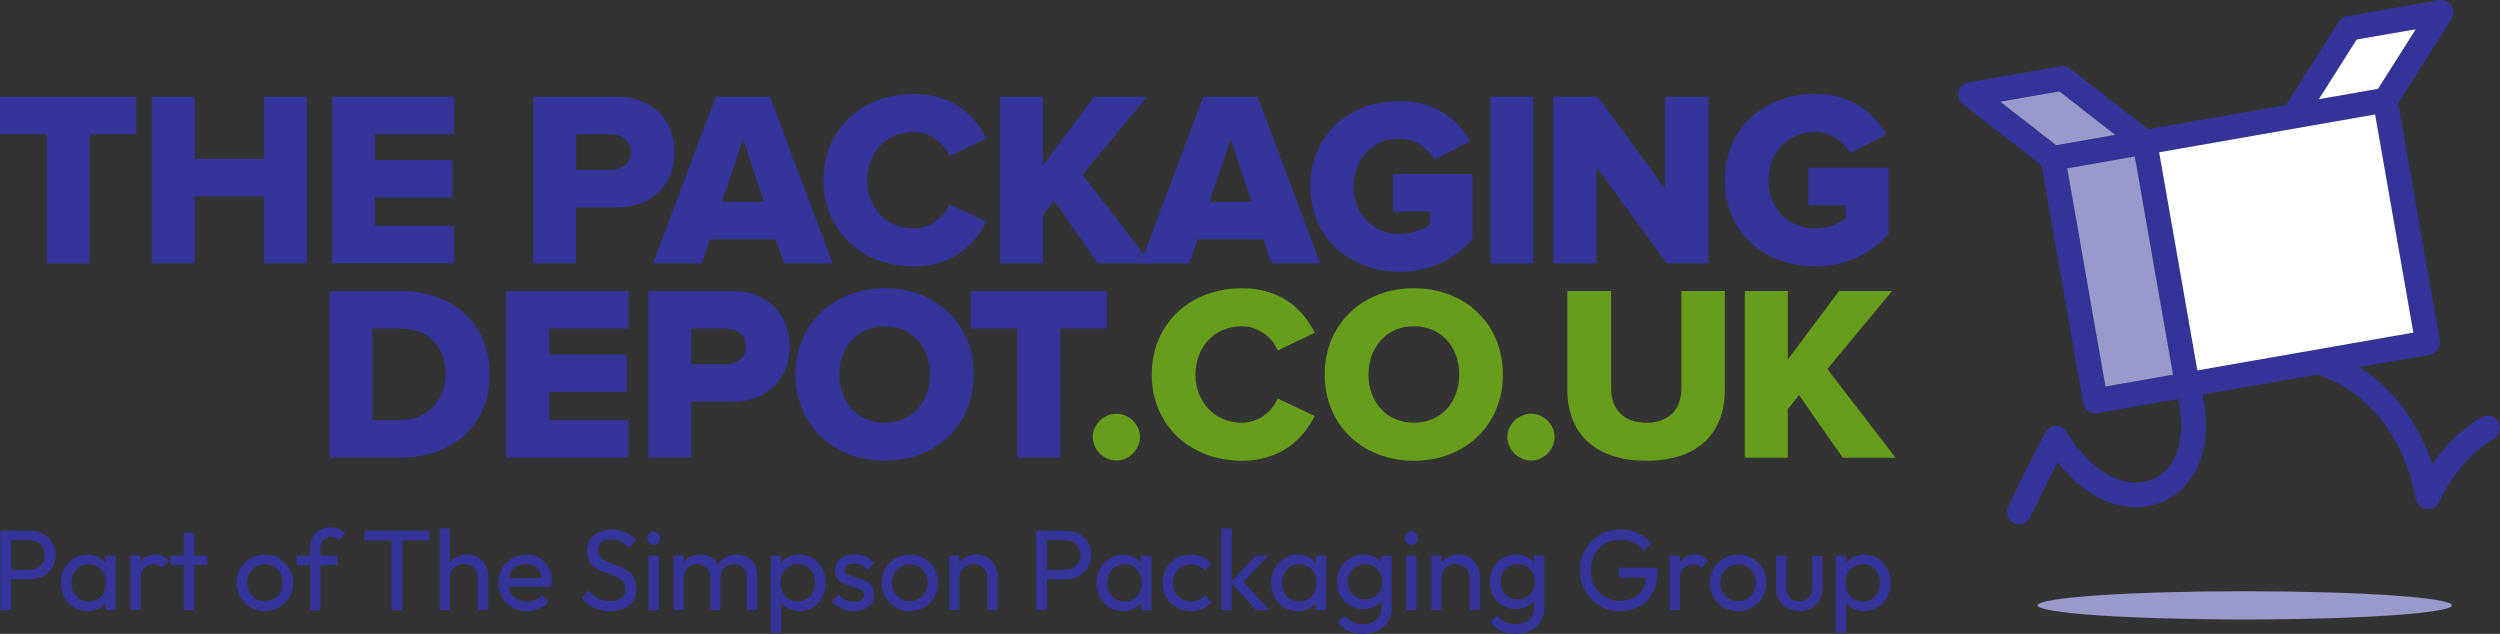 <?xml version="1.0" encoding="UTF-8"?><svg id="a" xmlns="http://www.w3.org/2000/svg" viewBox="0 0 371.56 94.21"><rect x="0" y="0" width="371.56" height="94.21" fill="#333333" stroke="none"/><defs><style>.b{fill:#679d1a;}.c{fill:#fff;}.d{fill:#99c;}.e{fill:#339;}</style></defs><path class="b" d="M162.41,64.95c0-1.86,1.63-3.46,3.53-3.46s3.49,1.6,3.49,3.46-1.6,3.49-3.49,3.49-3.53-1.6-3.53-3.49Z"/><path class="b" d="M171.18,55.66c0-7.65,5.79-12.82,13.41-12.82,5.98,0,9.21,3.38,10.81,6.61l-5.5,2.64c-.82-1.97-2.94-3.6-5.31-3.6-4.05,0-6.91,3.08-6.91,7.17s2.86,7.17,6.91,7.17c2.38,0,4.49-1.63,5.31-3.6l5.5,2.6c-1.6,3.16-4.83,6.65-10.81,6.65-7.62,0-13.41-5.2-13.41-12.82Z"/><path class="b" d="M196.88,55.66c0-7.54,5.68-12.82,13.26-12.82s13.23,5.28,13.23,12.82-5.65,12.82-13.23,12.82-13.26-5.28-13.26-12.82Zm19.99,0c0-4.05-2.64-7.17-6.72-7.17s-6.76,3.12-6.76,7.17,2.67,7.17,6.76,7.17,6.72-3.16,6.72-7.17Z"/><path class="b" d="M224.03,64.95c0-1.86,1.63-3.46,3.53-3.46s3.49,1.6,3.49,3.46-1.6,3.49-3.49,3.49-3.53-1.6-3.53-3.49Z"/><path class="b" d="M232.95,58v-14.75h6.5v14.53c0,2.93,1.78,5.05,5.24,5.05s5.2-2.12,5.2-5.05v-14.53h6.46v14.71c0,6.17-3.71,10.51-11.66,10.51s-11.74-4.38-11.74-10.48Z"/><path class="b" d="M273.88,68.03l-6.5-9.32-1.67,2.08v7.24h-6.39v-24.78h6.39v10.18l7.62-10.18h7.88l-9.62,11.59,10.14,13.19h-7.84Z"/><path class="d" d="M364.41,89.97c0,1.16-13.78,2.1-30.79,2.1s-30.79-.94-30.79-2.1,13.78-2.1,30.79-2.1,30.79,.94,30.79,2.1Z"/><path class="e" d="M6.95,39.15V19.95H0v-5.57H20.25v5.57h-6.91v19.21H6.95Z"/><path class="e" d="M39.23,39.15v-9.96h-10.29v9.96h-6.39V14.37h6.39v9.25h10.29V14.37h6.39v24.78h-6.39Z"/><path class="e" d="M49.33,39.15V14.37h18.17v5.57h-11.78v3.86h11.52v5.57h-11.52v4.2h11.78v5.57h-18.17Z"/><path class="e" d="M79.23,39.15V14.37h12.41c5.57,0,8.62,3.75,8.62,8.25s-3.05,8.21-8.62,8.21h-6.02v8.32h-6.39Zm14.53-16.53c0-1.71-1.37-2.67-3.08-2.67h-5.05v5.31h5.05c1.71,0,3.08-.97,3.08-2.64Z"/><path class="e" d="M116.53,39.15l-1.23-3.57h-9.77l-1.23,3.57h-7.24l9.32-24.78h8.06l9.32,24.78h-7.24Zm-6.09-18.46l-3.16,9.32h6.28l-3.12-9.32Z"/><path class="e" d="M122.39,26.78c0-7.65,5.8-12.82,13.41-12.82,5.98,0,9.21,3.38,10.81,6.61l-5.5,2.64c-.82-1.97-2.93-3.6-5.31-3.6-4.05,0-6.91,3.08-6.91,7.17s2.86,7.17,6.91,7.17c2.38,0,4.49-1.63,5.31-3.6l5.5,2.6c-1.6,3.16-4.83,6.65-10.81,6.65-7.62,0-13.41-5.2-13.41-12.82Z"/><path class="e" d="M163.18,39.15l-6.5-9.32-1.67,2.08v7.24h-6.39V14.37h6.39v10.18l7.62-10.18h7.88l-9.62,11.59,10.14,13.19h-7.84Z"/><path class="e" d="M189,39.15l-1.23-3.57h-9.77l-1.23,3.57h-7.24l9.32-24.78h8.06l9.32,24.78h-7.24Zm-6.09-18.46l-3.16,9.32h6.28l-3.12-9.32Z"/><path class="e" d="M194.75,27.69c0-7.79,5.95-12.67,13.26-12.67,5.47,0,8.78,2.9,10.47,5.95l-5.29,2.76c-.92-1.62-2.79-3.12-5.18-3.12-4.01,0-6.83,3.05-6.83,7.09s2.83,7.09,6.83,7.09c1.8,0,3.64-.73,4.52-1.47v-1.91h-5.51v-5.55h11.83v9.74c-2.61,2.9-6.21,4.78-10.84,4.78-7.31,0-13.26-4.89-13.26-12.68Z"/><path class="e" d="M221.5,39.15V14.37h6.39v24.78h-6.39Z"/><path class="e" d="M247.73,39.15l-10.48-14.34v14.34h-6.39V14.37h6.58l10.03,13.63V14.37h6.43v24.78h-6.17Z"/><path class="e" d="M256.34,26.78c0-7.88,6.02-12.82,13.41-12.82,5.53,0,8.88,2.94,10.59,6.02l-5.35,2.79c-.93-1.63-2.82-3.16-5.24-3.16-4.05,0-6.91,3.08-6.91,7.17s2.86,7.17,6.91,7.17c1.82,0,3.68-.74,4.57-1.49v-1.93h-5.57v-5.61h11.96v9.84c-2.64,2.94-6.28,4.83-10.96,4.83-7.39,0-13.41-4.94-13.41-12.82Z"/><path class="e" d="M48.97,68.03v-24.78h10.4c7.8,0,13.41,4.68,13.41,12.37s-5.61,12.41-13.37,12.41h-10.44Zm17.27-12.41c0-3.83-2.3-6.8-6.84-6.8h-4.05v13.63h4.01c4.35,0,6.87-3.16,6.87-6.84Z"/><path class="e" d="M75.23,68.03v-24.78h18.17v5.57h-11.78v3.86h11.52v5.57h-11.52v4.2h11.78v5.57h-18.17Z"/><path class="e" d="M96.36,68.03v-24.78h12.41c5.57,0,8.62,3.75,8.62,8.25s-3.05,8.21-8.62,8.21h-6.02v8.32h-6.39Zm14.53-16.53c0-1.71-1.37-2.67-3.08-2.67h-5.05v5.31h5.05c1.71,0,3.08-.97,3.08-2.64Z"/><path class="e" d="M118.24,55.66c0-7.54,5.68-12.82,13.26-12.82s13.23,5.28,13.23,12.82-5.65,12.82-13.23,12.82-13.26-5.28-13.26-12.82Zm19.99,0c0-4.05-2.64-7.17-6.72-7.17s-6.76,3.12-6.76,7.17,2.67,7.17,6.76,7.17,6.72-3.16,6.72-7.17Z"/><path class="e" d="M151.19,68.03v-19.21h-6.95v-5.57h20.25v5.57h-6.91v19.21h-6.39Z"/><path class="e" d="M371.34,62.75c-.48-.9-1.59-1.24-2.48-.76-.2,.11-4.02,2.18-7.36,7-2.32-7-6.53-11.69-10.83-14.43l10.45-1.83c1-.18,1.67-1.13,1.49-2.13l-6.18-35.27,7.93-12.51c.39-.61,.38-1.4-.02-2-.4-.6-1.13-.91-1.84-.79l-13.67,2.37c-.51,.09-.96,.39-1.24,.83l-7.84,12.38-20.49,3.59-11.58-9c-.41-.32-.93-.45-1.45-.36l-13.66,2.4c-.72,.13-1.29,.66-1.46,1.37-.18,.71,.08,1.45,.65,1.89l11.66,9.07,6.19,35.34c.08,.48,.36,.91,.75,1.19,.31,.22,.68,.33,1.06,.33,.11,0,.21,0,.32-.03l11.98-2.1c1.28,5.77-.18,10.41-3.83,11.95-3.38,1.43-8.62-.2-12.7-7.06-.34-.57-.98-.9-1.62-.9-.66,.02-1.26,.39-1.58,.97-2.25,4.2-5.52,10.95-5.55,11.02-.44,.91-.06,2.01,.85,2.45,.26,.12,.53,.18,.8,.18,.68,0,1.34-.38,1.66-1.04,.03-.05,2.1-4.35,4.07-8.18,4.99,6.48,11.19,7.75,15.51,5.93,4.1-1.73,7.98-6.93,6.02-15.97l17.02-2.98c2.32,.7,12.04,4.42,14.68,18.51,.15,.79,.79,1.39,1.58,1.49,.08,0,.15,.01,.23,.01,.71,0,1.37-.41,1.67-1.07,3.01-6.58,8.02-9.34,8.06-9.37,.9-.47,1.24-1.59,.76-2.48Zm-44.76-7.7l-5.68-32.42,32.1-5.62,5.68,32.42-32.1,5.62Zm23.68-49.18l8.78-1.52-5.61,8.85-8.79,1.54,5.62-8.87Zm-44.19,7.71l8.3,6.46-8.78,1.54-8.3-6.46,8.78-1.54Zm1.17,11.44l10.04-1.76,5.68,32.42s-10.04,1.76-10.04,1.76l-5.68-32.42Z"/><path class="c" d="M326.58,55.05l-5.68-32.42,32.1-5.62,5.68,32.42-32.1,5.62Zm23.68-49.18l8.78-1.52-5.61,8.85-8.79,1.54,5.62-8.87Z"/><path class="d" d="M306.07,13.58l8.3,6.46-8.78,1.54-8.3-6.46,8.78-1.54Zm1.17,11.44l10.04-1.76,5.68,32.42s-10.04,1.76-10.04,1.76l-5.68-32.42Z"/><g><path class="e" d="M.06,90.66v-11.8H1.66v11.8H.06Zm1.07-4.59v-1.39h3.21c.44,0,.84-.09,1.18-.27s.62-.44,.82-.77c.2-.33,.3-.72,.3-1.17s-.1-.84-.3-1.17c-.2-.33-.47-.58-.82-.76s-.74-.27-1.18-.27H1.13v-1.39h3.3c.73,0,1.38,.15,1.95,.44,.58,.29,1.03,.71,1.37,1.25s.5,1.18,.5,1.91-.17,1.36-.5,1.9-.79,.96-1.37,1.26c-.58,.29-1.23,.44-1.95,.44H1.13Z"/><path class="e" d="M12.98,90.83c-.75,0-1.42-.18-2.01-.55-.6-.37-1.07-.87-1.41-1.5s-.52-1.35-.52-2.14,.17-1.51,.52-2.14,.82-1.14,1.41-1.51,1.27-.56,2.01-.56c.61,0,1.16,.13,1.64,.38,.48,.25,.87,.61,1.16,1.05,.29,.45,.46,.97,.49,1.56v2.43c-.03,.58-.2,1.09-.48,1.55-.29,.45-.68,.81-1.16,1.06-.49,.26-1.04,.38-1.65,.38Zm.25-1.45c.76,0,1.37-.26,1.84-.77,.46-.52,.7-1.18,.7-1.98,0-.54-.11-1.03-.32-1.44-.22-.42-.51-.75-.89-.98s-.82-.35-1.33-.35-.96,.12-1.35,.36c-.39,.24-.7,.56-.92,.98-.22,.41-.33,.89-.33,1.42s.11,1.02,.33,1.44c.22,.41,.53,.74,.93,.98,.4,.24,.85,.36,1.36,.36Zm2.43,1.28v-2.18l.29-1.97-.29-1.95v-1.97h1.55v8.08h-1.55Z"/><path class="e" d="M19.36,90.66v-8.08h1.53v8.08h-1.53Zm1.53-4.59l-.58-.27c0-1.03,.24-1.85,.71-2.46s1.16-.92,2.06-.92c.41,0,.78,.07,1.1,.21,.33,.14,.63,.38,.92,.71l-1,1.04c-.17-.18-.36-.31-.56-.39-.2-.08-.44-.12-.71-.12-.57,0-1.03,.18-1.39,.54s-.54,.92-.54,1.67Z"/><path class="e" d="M25.32,83.98v-1.39h5.51v1.39h-5.51Zm1.99,6.68v-11.46h1.53v11.46h-1.53Z"/><path class="e" d="M39.35,90.83c-.78,0-1.49-.19-2.12-.56s-1.14-.88-1.51-1.52c-.37-.64-.56-1.36-.56-2.15s.19-1.49,.56-2.12c.37-.63,.88-1.13,1.51-1.5s1.34-.56,2.12-.56,1.51,.18,2.15,.55,1.15,.87,1.52,1.5c.37,.64,.56,1.34,.56,2.12s-.19,1.51-.56,2.15c-.37,.64-.88,1.15-1.52,1.52s-1.36,.56-2.15,.56Zm0-1.48c.52,0,.98-.12,1.38-.36,.4-.24,.71-.56,.94-.98,.23-.41,.34-.89,.34-1.42s-.12-.99-.35-1.39c-.23-.41-.54-.73-.94-.96-.39-.23-.85-.35-1.37-.35s-.95,.12-1.34,.35c-.4,.23-.71,.55-.94,.96-.23,.41-.34,.87-.34,1.39s.11,1.01,.34,1.42c.23,.41,.54,.74,.94,.98,.4,.24,.84,.36,1.34,.36Z"/><path class="e" d="M44.11,83.98v-1.39h6.09v1.39h-6.09Zm1.97,6.68v-9.28c0-.59,.13-1.11,.39-1.56s.62-.81,1.09-1.07c.46-.26,1-.39,1.61-.39,.46,0,.87,.08,1.21,.24,.34,.16,.65,.39,.94,.7l-1,.99c-.15-.16-.31-.28-.49-.36-.18-.08-.4-.12-.66-.12-.49,0-.86,.14-1.13,.42-.27,.28-.4,.67-.4,1.16v9.28h-1.55Z"/><path class="e" d="M54.19,80.33v-1.46h9.61v1.46h-9.61Zm4,10.34v-11.46h1.62v11.46h-1.62Z"/><path class="e" d="M65.34,90.66v-12.14h1.53v12.14h-1.53Zm5.69,0v-4.71c0-.61-.19-1.12-.57-1.51-.38-.4-.88-.6-1.49-.6-.41,0-.77,.09-1.09,.27s-.57,.43-.75,.75-.27,.68-.27,1.09l-.63-.36c0-.61,.14-1.16,.41-1.63,.27-.48,.65-.85,1.14-1.13,.49-.28,1.04-.42,1.65-.42s1.15,.14,1.62,.41c.47,.27,.84,.65,1.11,1.14s.41,1.05,.41,1.68v5.01h-1.55Z"/><path class="e" d="M78.31,90.83c-.82,0-1.54-.18-2.18-.55-.64-.37-1.15-.87-1.52-1.5-.37-.63-.56-1.35-.56-2.16s.18-1.51,.55-2.14c.37-.63,.87-1.14,1.5-1.5s1.33-.55,2.12-.55c.74,0,1.39,.17,1.97,.51,.58,.34,1.03,.81,1.35,1.41,.32,.6,.48,1.29,.48,2.06,0,.11,0,.24-.02,.37s-.03,.27-.07,.43h-6.82v-1.28h6l-.56,.49c0-.54-.1-1.01-.29-1.39-.19-.38-.46-.67-.82-.88-.35-.21-.78-.31-1.27-.31s-.98,.11-1.38,.34c-.4,.23-.7,.54-.92,.95-.22,.41-.32,.89-.32,1.45s.11,1.06,.34,1.49c.23,.42,.55,.75,.97,.99,.42,.23,.9,.35,1.44,.35,.45,0,.87-.08,1.25-.24,.38-.16,.71-.4,.98-.71l.99,1c-.4,.45-.87,.8-1.43,1.04-.56,.24-1.15,.36-1.79,.36Z"/><path class="e" d="M90.57,90.83c-.92,0-1.71-.17-2.36-.51s-1.24-.83-1.75-1.48l1.09-1.09c.37,.52,.8,.92,1.29,1.18,.49,.27,1.09,.4,1.8,.4s1.27-.15,1.69-.46c.42-.31,.64-.72,.64-1.26,0-.44-.1-.8-.31-1.07-.21-.27-.48-.5-.82-.67s-.71-.33-1.12-.47c-.41-.14-.82-.29-1.22-.45-.41-.16-.78-.37-1.13-.62-.35-.25-.62-.57-.82-.96-.2-.39-.31-.89-.31-1.5,0-.67,.16-1.24,.48-1.71,.32-.47,.77-.83,1.33-1.09,.56-.25,1.19-.38,1.9-.38,.77,0,1.46,.15,2.07,.45,.61,.3,1.11,.69,1.5,1.18l-1.09,1.09c-.35-.41-.73-.71-1.13-.92-.4-.2-.86-.31-1.39-.31-.63,0-1.14,.14-1.51,.42-.37,.28-.56,.67-.56,1.17,0,.4,.1,.72,.31,.96,.21,.24,.48,.45,.82,.62,.34,.17,.72,.33,1.13,.47,.41,.14,.82,.3,1.23,.47,.41,.17,.78,.39,1.12,.65,.34,.26,.61,.6,.82,1.01,.21,.41,.31,.93,.31,1.56,0,1.04-.36,1.86-1.08,2.45s-1.7,.88-2.93,.88Z"/><path class="e" d="M97.16,80.97c-.28,0-.52-.09-.7-.28-.18-.19-.27-.42-.27-.71s.09-.5,.27-.69c.18-.19,.41-.28,.7-.28s.52,.09,.7,.28c.18,.19,.27,.42,.27,.69s-.09,.52-.27,.71c-.18,.19-.41,.28-.7,.28Zm-.78,9.69v-8.08h1.55v8.08h-1.55Z"/><path class="e" d="M100.1,90.66v-8.08h1.53v8.08h-1.53Zm5.46,0v-4.88c0-.6-.18-1.07-.55-1.42s-.83-.52-1.39-.52c-.37,0-.71,.08-1,.24-.29,.16-.53,.38-.71,.66s-.27,.63-.27,1.04l-.63-.32c0-.61,.13-1.14,.4-1.6s.63-.81,1.1-1.06c.46-.25,.99-.38,1.56-.38s1.08,.12,1.54,.37c.46,.25,.82,.6,1.09,1.05,.27,.45,.4,.99,.4,1.62v5.2h-1.53Zm5.46,0v-4.88c0-.6-.18-1.07-.55-1.42s-.82-.52-1.37-.52c-.37,0-.71,.08-1.01,.24-.3,.16-.54,.38-.72,.66s-.27,.63-.27,1.04l-.87-.32c.03-.62,.2-1.16,.5-1.61,.3-.45,.69-.8,1.16-1.05,.48-.25,1-.38,1.56-.38s1.12,.12,1.58,.37c.46,.25,.84,.6,1.11,1.05,.28,.45,.42,1,.42,1.63v5.18h-1.55Z"/><path class="e" d="M114.55,94.04v-11.46h1.53v2.12l-.29,1.96,.29,1.97v5.41h-1.53Zm4.25-3.21c-.61,0-1.16-.13-1.66-.38-.49-.25-.89-.61-1.18-1.06-.29-.45-.46-.97-.49-1.55v-2.43c.03-.59,.2-1.11,.5-1.56,.3-.45,.7-.8,1.19-1.05s1.04-.38,1.64-.38c.74,0,1.4,.19,2,.56,.59,.37,1.06,.88,1.4,1.51s.51,1.35,.51,2.14-.17,1.51-.51,2.14-.81,1.14-1.4,1.5c-.6,.37-1.26,.55-2,.55Zm-.25-1.45c.51,0,.96-.12,1.34-.36s.69-.56,.91-.98c.22-.41,.33-.89,.33-1.44s-.11-1.01-.33-1.42c-.22-.41-.52-.74-.91-.98-.39-.24-.83-.36-1.34-.36s-.94,.12-1.33,.36c-.39,.24-.69,.56-.9,.98-.22,.41-.32,.89-.32,1.44s.1,1.01,.31,1.42c.21,.41,.51,.74,.9,.98,.39,.24,.84,.36,1.33,.36Z"/><path class="e" d="M126.93,90.83c-.45,0-.88-.06-1.29-.18s-.78-.29-1.11-.51c-.33-.22-.63-.48-.88-.79l.99-.99c.29,.36,.63,.63,1.02,.81s.82,.26,1.29,.26,.84-.08,1.1-.25c.26-.16,.39-.39,.39-.69s-.1-.52-.31-.69c-.21-.16-.48-.3-.81-.41-.33-.11-.68-.21-1.05-.31-.37-.1-.72-.24-1.05-.41-.33-.17-.6-.41-.81-.71-.21-.3-.31-.69-.31-1.18s.12-.91,.35-1.27c.23-.36,.56-.63,.99-.82,.43-.19,.95-.29,1.55-.29,.63,0,1.2,.11,1.69,.33,.49,.22,.9,.55,1.22,.99l-.99,.99c-.24-.29-.52-.52-.85-.68-.33-.16-.7-.24-1.12-.24-.44,0-.78,.08-1.01,.24-.23,.16-.35,.37-.35,.63,0,.27,.1,.48,.31,.63,.2,.15,.47,.27,.81,.37,.33,.1,.68,.21,1.05,.32,.36,.11,.71,.25,1.04,.43,.33,.18,.6,.43,.81,.73,.21,.31,.31,.71,.31,1.21,0,.76-.27,1.36-.81,1.8-.54,.44-1.26,.66-2.17,.66Z"/><path class="e" d="M135.21,90.83c-.78,0-1.49-.19-2.12-.56s-1.14-.88-1.51-1.52c-.37-.64-.56-1.36-.56-2.15s.19-1.49,.56-2.12c.37-.63,.88-1.13,1.51-1.5s1.34-.56,2.12-.56,1.51,.18,2.15,.55,1.15,.87,1.52,1.5c.37,.64,.56,1.34,.56,2.12s-.19,1.51-.56,2.15c-.37,.64-.88,1.15-1.52,1.52s-1.36,.56-2.15,.56Zm0-1.48c.52,0,.98-.12,1.38-.36,.4-.24,.71-.56,.94-.98,.23-.41,.34-.89,.34-1.42s-.12-.99-.35-1.39c-.23-.41-.54-.73-.94-.96-.39-.23-.85-.35-1.37-.35s-.95,.12-1.34,.35c-.4,.23-.71,.55-.94,.96-.23,.41-.34,.87-.34,1.39s.11,1.01,.34,1.42c.23,.41,.54,.74,.94,.98,.4,.24,.84,.36,1.34,.36Z"/><path class="e" d="M141.06,90.66v-8.08h1.53v8.08h-1.53Zm5.69,0v-4.71c0-.61-.19-1.12-.57-1.51-.38-.4-.88-.6-1.49-.6-.41,0-.77,.09-1.09,.27s-.57,.43-.75,.75-.27,.68-.27,1.09l-.63-.36c0-.61,.14-1.16,.41-1.63,.27-.48,.65-.85,1.14-1.13,.49-.28,1.04-.42,1.65-.42s1.15,.15,1.62,.46,.84,.71,1.11,1.2c.27,.49,.41,1.02,.41,1.57v5.01h-1.55Z"/><path class="e" d="M153.99,90.66v-11.8h1.6v11.8h-1.6Zm1.07-4.59v-1.39h3.21c.44,0,.84-.09,1.18-.27s.62-.44,.82-.77c.2-.33,.3-.72,.3-1.17s-.1-.84-.3-1.17c-.2-.33-.47-.58-.82-.76s-.74-.27-1.18-.27h-3.21v-1.39h3.3c.73,0,1.38,.15,1.95,.44,.58,.29,1.03,.71,1.37,1.25s.5,1.18,.5,1.91-.17,1.36-.5,1.9-.79,.96-1.37,1.26c-.58,.29-1.23,.44-1.95,.44h-3.3Z"/><path class="e" d="M166.91,90.83c-.75,0-1.42-.18-2.01-.55-.6-.37-1.07-.87-1.41-1.5s-.52-1.35-.52-2.14,.17-1.51,.52-2.14,.82-1.14,1.41-1.51,1.27-.56,2.01-.56c.61,0,1.16,.13,1.64,.38,.48,.25,.87,.61,1.16,1.05,.29,.45,.46,.97,.49,1.56v2.43c-.03,.58-.2,1.09-.48,1.55-.29,.45-.68,.81-1.16,1.06-.49,.26-1.04,.38-1.65,.38Zm.25-1.45c.76,0,1.37-.26,1.84-.77,.46-.52,.7-1.18,.7-1.98,0-.54-.11-1.03-.32-1.44-.22-.42-.51-.75-.89-.98s-.82-.35-1.33-.35-.96,.12-1.35,.36c-.39,.24-.7,.56-.92,.98-.22,.41-.33,.89-.33,1.42s.11,1.02,.33,1.44c.22,.41,.53,.74,.93,.98,.4,.24,.85,.36,1.36,.36Zm2.43,1.28v-2.18l.29-1.97-.29-1.95v-1.97h1.55v8.08h-1.55Z"/><path class="e" d="M176.98,90.83c-.79,0-1.51-.19-2.15-.56-.64-.37-1.15-.88-1.51-1.52-.37-.64-.55-1.35-.55-2.13s.18-1.51,.55-2.14c.37-.63,.87-1.14,1.51-1.5,.64-.37,1.36-.55,2.15-.55,.62,0,1.2,.12,1.73,.35s.99,.57,1.38,1.01l-1.02,1.02c-.25-.29-.56-.52-.92-.67-.36-.15-.75-.23-1.17-.23-.51,0-.96,.12-1.36,.35-.4,.23-.71,.55-.94,.96-.23,.41-.34,.88-.34,1.41s.11,1,.34,1.41c.23,.41,.54,.73,.94,.97,.4,.24,.85,.36,1.36,.36,.43,0,.82-.08,1.18-.23,.36-.15,.67-.38,.93-.67l1,1.02c-.37,.43-.83,.77-1.37,1-.54,.24-1.12,.36-1.74,.36Z"/><path class="e" d="M181.52,90.66v-12.14h1.53v12.14h-1.53Zm5.17,0l-3.77-4.13,3.72-3.94h1.87l-4.17,4.35,.07-.88,4.25,4.61h-1.97Z"/><path class="e" d="M192.87,90.83c-.75,0-1.42-.18-2.01-.55-.59-.37-1.06-.87-1.41-1.5-.35-.63-.52-1.35-.52-2.14s.17-1.51,.52-2.14c.35-.63,.82-1.14,1.41-1.51,.6-.37,1.27-.56,2.01-.56,.61,0,1.16,.13,1.64,.38s.87,.61,1.17,1.05c.29,.45,.46,.97,.49,1.56v2.43c-.03,.58-.2,1.09-.48,1.55-.29,.45-.68,.81-1.16,1.06-.49,.26-1.04,.38-1.65,.38Zm.25-1.45c.76,0,1.37-.26,1.84-.77,.46-.52,.7-1.18,.7-1.98,0-.54-.11-1.03-.32-1.44-.22-.42-.51-.75-.89-.98-.38-.23-.83-.35-1.33-.35s-.96,.12-1.35,.36c-.39,.24-.7,.56-.92,.98-.22,.41-.33,.89-.33,1.42s.11,1.02,.33,1.44,.53,.74,.93,.98c.4,.24,.85,.36,1.36,.36Zm2.43,1.28v-2.18l.29-1.97-.29-1.95v-1.97h1.55v8.08h-1.55Z"/><path class="e" d="M202.59,90.53c-.74,0-1.4-.18-1.98-.53-.58-.35-1.04-.84-1.38-1.45-.34-.62-.51-1.31-.51-2.08s.17-1.46,.5-2.07c.33-.61,.8-1.09,1.39-1.45,.59-.36,1.25-.54,1.97-.54,.63,0,1.2,.12,1.69,.37,.49,.25,.88,.6,1.16,1.05,.28,.45,.44,.97,.48,1.57v2.14c-.03,.59-.2,1.11-.48,1.56-.29,.45-.68,.8-1.17,1.05s-1.04,.37-1.67,.37Zm0,3.69c-.84,0-1.58-.15-2.21-.46-.63-.31-1.15-.74-1.55-1.29l1-1c.33,.42,.72,.74,1.17,.96,.45,.22,.99,.33,1.62,.33,.82,0,1.47-.22,1.96-.65s.73-1.02,.73-1.76v-2.01l.27-1.82-.27-1.8v-2.12h1.53v7.75c0,.77-.18,1.45-.54,2.03-.36,.58-.86,1.04-1.5,1.36s-1.38,.48-2.22,.48Zm.29-5.13c.51,0,.95-.11,1.33-.32,.37-.21,.67-.52,.88-.91,.21-.39,.31-.85,.31-1.37s-.11-.98-.31-1.37c-.21-.39-.5-.7-.88-.92-.38-.22-.82-.33-1.32-.33s-.96,.11-1.34,.33c-.39,.22-.69,.53-.91,.92-.22,.39-.33,.84-.33,1.35s.11,.96,.33,1.36c.22,.4,.53,.71,.92,.93,.39,.22,.83,.33,1.33,.33Z"/><path class="e" d="M209.77,80.97c-.28,0-.52-.09-.7-.28-.18-.19-.27-.42-.27-.71s.09-.5,.27-.69c.18-.19,.41-.28,.7-.28s.52,.09,.7,.28c.18,.19,.27,.42,.27,.69s-.09,.52-.27,.71c-.18,.19-.41,.28-.7,.28Zm-.78,9.69v-8.08h1.55v8.08h-1.55Z"/><path class="e" d="M212.71,90.66v-8.08h1.53v8.08h-1.53Zm5.7,0v-4.71c0-.61-.19-1.12-.57-1.51s-.88-.6-1.49-.6c-.41,0-.77,.09-1.09,.27s-.57,.43-.75,.75-.27,.68-.27,1.09l-.63-.36c0-.61,.14-1.16,.41-1.63,.27-.48,.65-.85,1.14-1.13,.49-.28,1.04-.42,1.65-.42s1.15,.15,1.62,.46c.47,.31,.84,.71,1.11,1.2,.27,.49,.41,1.02,.41,1.57v5.01h-1.55Z"/><path class="e" d="M225.29,90.53c-.74,0-1.4-.18-1.98-.53-.58-.35-1.04-.84-1.38-1.45-.34-.62-.51-1.31-.51-2.08s.17-1.46,.5-2.07c.33-.61,.8-1.09,1.39-1.45,.59-.36,1.25-.54,1.97-.54,.63,0,1.2,.12,1.69,.37,.49,.25,.88,.6,1.16,1.05,.28,.45,.44,.97,.48,1.57v2.14c-.03,.59-.2,1.11-.48,1.56-.29,.45-.68,.8-1.17,1.05s-1.04,.37-1.67,.37Zm0,3.69c-.84,0-1.58-.15-2.21-.46-.63-.31-1.15-.74-1.55-1.29l1-1c.33,.42,.72,.74,1.17,.96,.45,.22,.99,.33,1.62,.33,.82,0,1.47-.22,1.96-.65s.73-1.02,.73-1.76v-2.01l.27-1.82-.27-1.8v-2.12h1.53v7.75c0,.77-.18,1.45-.54,2.03-.36,.58-.86,1.04-1.5,1.36s-1.38,.48-2.22,.48Zm.29-5.13c.51,0,.95-.11,1.33-.32,.37-.21,.67-.52,.88-.91,.21-.39,.31-.85,.31-1.37s-.11-.98-.31-1.37c-.21-.39-.5-.7-.88-.92-.38-.22-.82-.33-1.32-.33s-.96,.11-1.34,.33c-.39,.22-.69,.53-.91,.92-.22,.39-.33,.84-.33,1.35s.11,.96,.33,1.36c.22,.4,.53,.71,.92,.93,.39,.22,.83,.33,1.33,.33Z"/><path class="e" d="M240.71,90.83c-.82,0-1.58-.16-2.3-.47s-1.35-.75-1.89-1.3c-.54-.56-.96-1.2-1.27-1.94-.31-.74-.46-1.53-.46-2.38s.15-1.64,.46-2.37c.31-.73,.73-1.37,1.28-1.93s1.18-.99,1.91-1.29c.73-.31,1.53-.46,2.39-.46,.94,0,1.81,.18,2.6,.54,.79,.36,1.46,.88,1.99,1.56l-1.1,1.11c-.37-.54-.87-.96-1.48-1.25s-1.28-.43-2.01-.43c-.86,0-1.62,.19-2.29,.58-.66,.39-1.18,.92-1.55,1.6-.37,.68-.55,1.46-.55,2.35s.19,1.68,.56,2.36c.37,.68,.88,1.21,1.51,1.6,.63,.39,1.35,.58,2.16,.58s1.56-.16,2.17-.48,1.07-.79,1.39-1.4c.32-.62,.49-1.37,.5-2.27l.97,.71h-5.1v-1.48h5.78v.24c0,1.37-.24,2.52-.72,3.44-.48,.92-1.15,1.62-2.01,2.08-.86,.46-1.84,.7-2.95,.7Z"/><path class="e" d="M248.15,90.66v-8.08h1.53v8.08h-1.53Zm1.53-4.59l-.58-.27c0-1.03,.24-1.85,.71-2.46,.48-.61,1.16-.92,2.06-.92,.41,0,.78,.07,1.11,.21,.33,.14,.63,.38,.92,.71l-1,1.04c-.17-.18-.36-.31-.56-.39s-.44-.12-.71-.12c-.57,0-1.03,.18-1.39,.54-.36,.36-.54,.92-.54,1.67Z"/><path class="e" d="M258.3,90.83c-.78,0-1.49-.19-2.12-.56s-1.14-.88-1.51-1.52c-.37-.64-.56-1.36-.56-2.15s.19-1.49,.56-2.12,.88-1.13,1.51-1.5,1.34-.56,2.12-.56,1.51,.18,2.15,.55,1.15,.87,1.52,1.5c.37,.64,.56,1.34,.56,2.12s-.19,1.51-.56,2.15c-.37,.64-.88,1.15-1.52,1.52s-1.36,.56-2.15,.56Zm0-1.48c.52,0,.98-.12,1.38-.36s.71-.56,.94-.98c.23-.41,.34-.89,.34-1.42s-.12-.99-.35-1.39-.54-.73-.94-.96c-.39-.23-.85-.35-1.37-.35s-.95,.12-1.34,.35c-.4,.23-.71,.55-.94,.96s-.34,.87-.34,1.39,.11,1.01,.34,1.42c.23,.41,.54,.74,.94,.98,.4,.24,.84,.36,1.34,.36Z"/><path class="e" d="M267.41,90.8c-.67,0-1.27-.14-1.79-.43-.53-.29-.94-.7-1.23-1.23-.29-.53-.44-1.15-.44-1.85v-4.69h1.53v4.62c0,.44,.08,.82,.23,1.15,.15,.32,.38,.57,.67,.74,.29,.17,.64,.26,1.04,.26,.6,0,1.07-.19,1.41-.57,.34-.38,.51-.9,.51-1.57v-4.62h1.53v4.69c0,.7-.15,1.32-.44,1.85-.29,.53-.7,.94-1.22,1.23s-1.12,.43-1.79,.43Z"/><path class="e" d="M272.84,94.04v-11.46h1.53v2.12l-.29,1.96,.29,1.97v5.41h-1.53Zm4.25-3.21c-.61,0-1.17-.13-1.66-.38-.49-.25-.89-.61-1.18-1.06-.29-.45-.46-.97-.49-1.55v-2.43c.03-.59,.2-1.11,.5-1.56,.3-.45,.7-.8,1.19-1.05s1.04-.38,1.64-.38c.74,0,1.4,.19,2,.56,.6,.37,1.06,.88,1.4,1.51,.34,.63,.51,1.35,.51,2.14s-.17,1.51-.51,2.14c-.34,.63-.81,1.14-1.4,1.5-.59,.37-1.26,.55-2,.55Zm-.25-1.45c.51,0,.96-.12,1.34-.36,.38-.24,.69-.56,.91-.98,.22-.41,.33-.89,.33-1.44s-.11-1.01-.33-1.42c-.22-.41-.52-.74-.91-.98-.39-.24-.83-.36-1.34-.36s-.94,.12-1.33,.36c-.39,.24-.69,.56-.9,.98-.21,.41-.32,.89-.32,1.44s.1,1.01,.31,1.42c.21,.41,.51,.74,.9,.98,.39,.24,.84,.36,1.33,.36Z"/></g></svg>